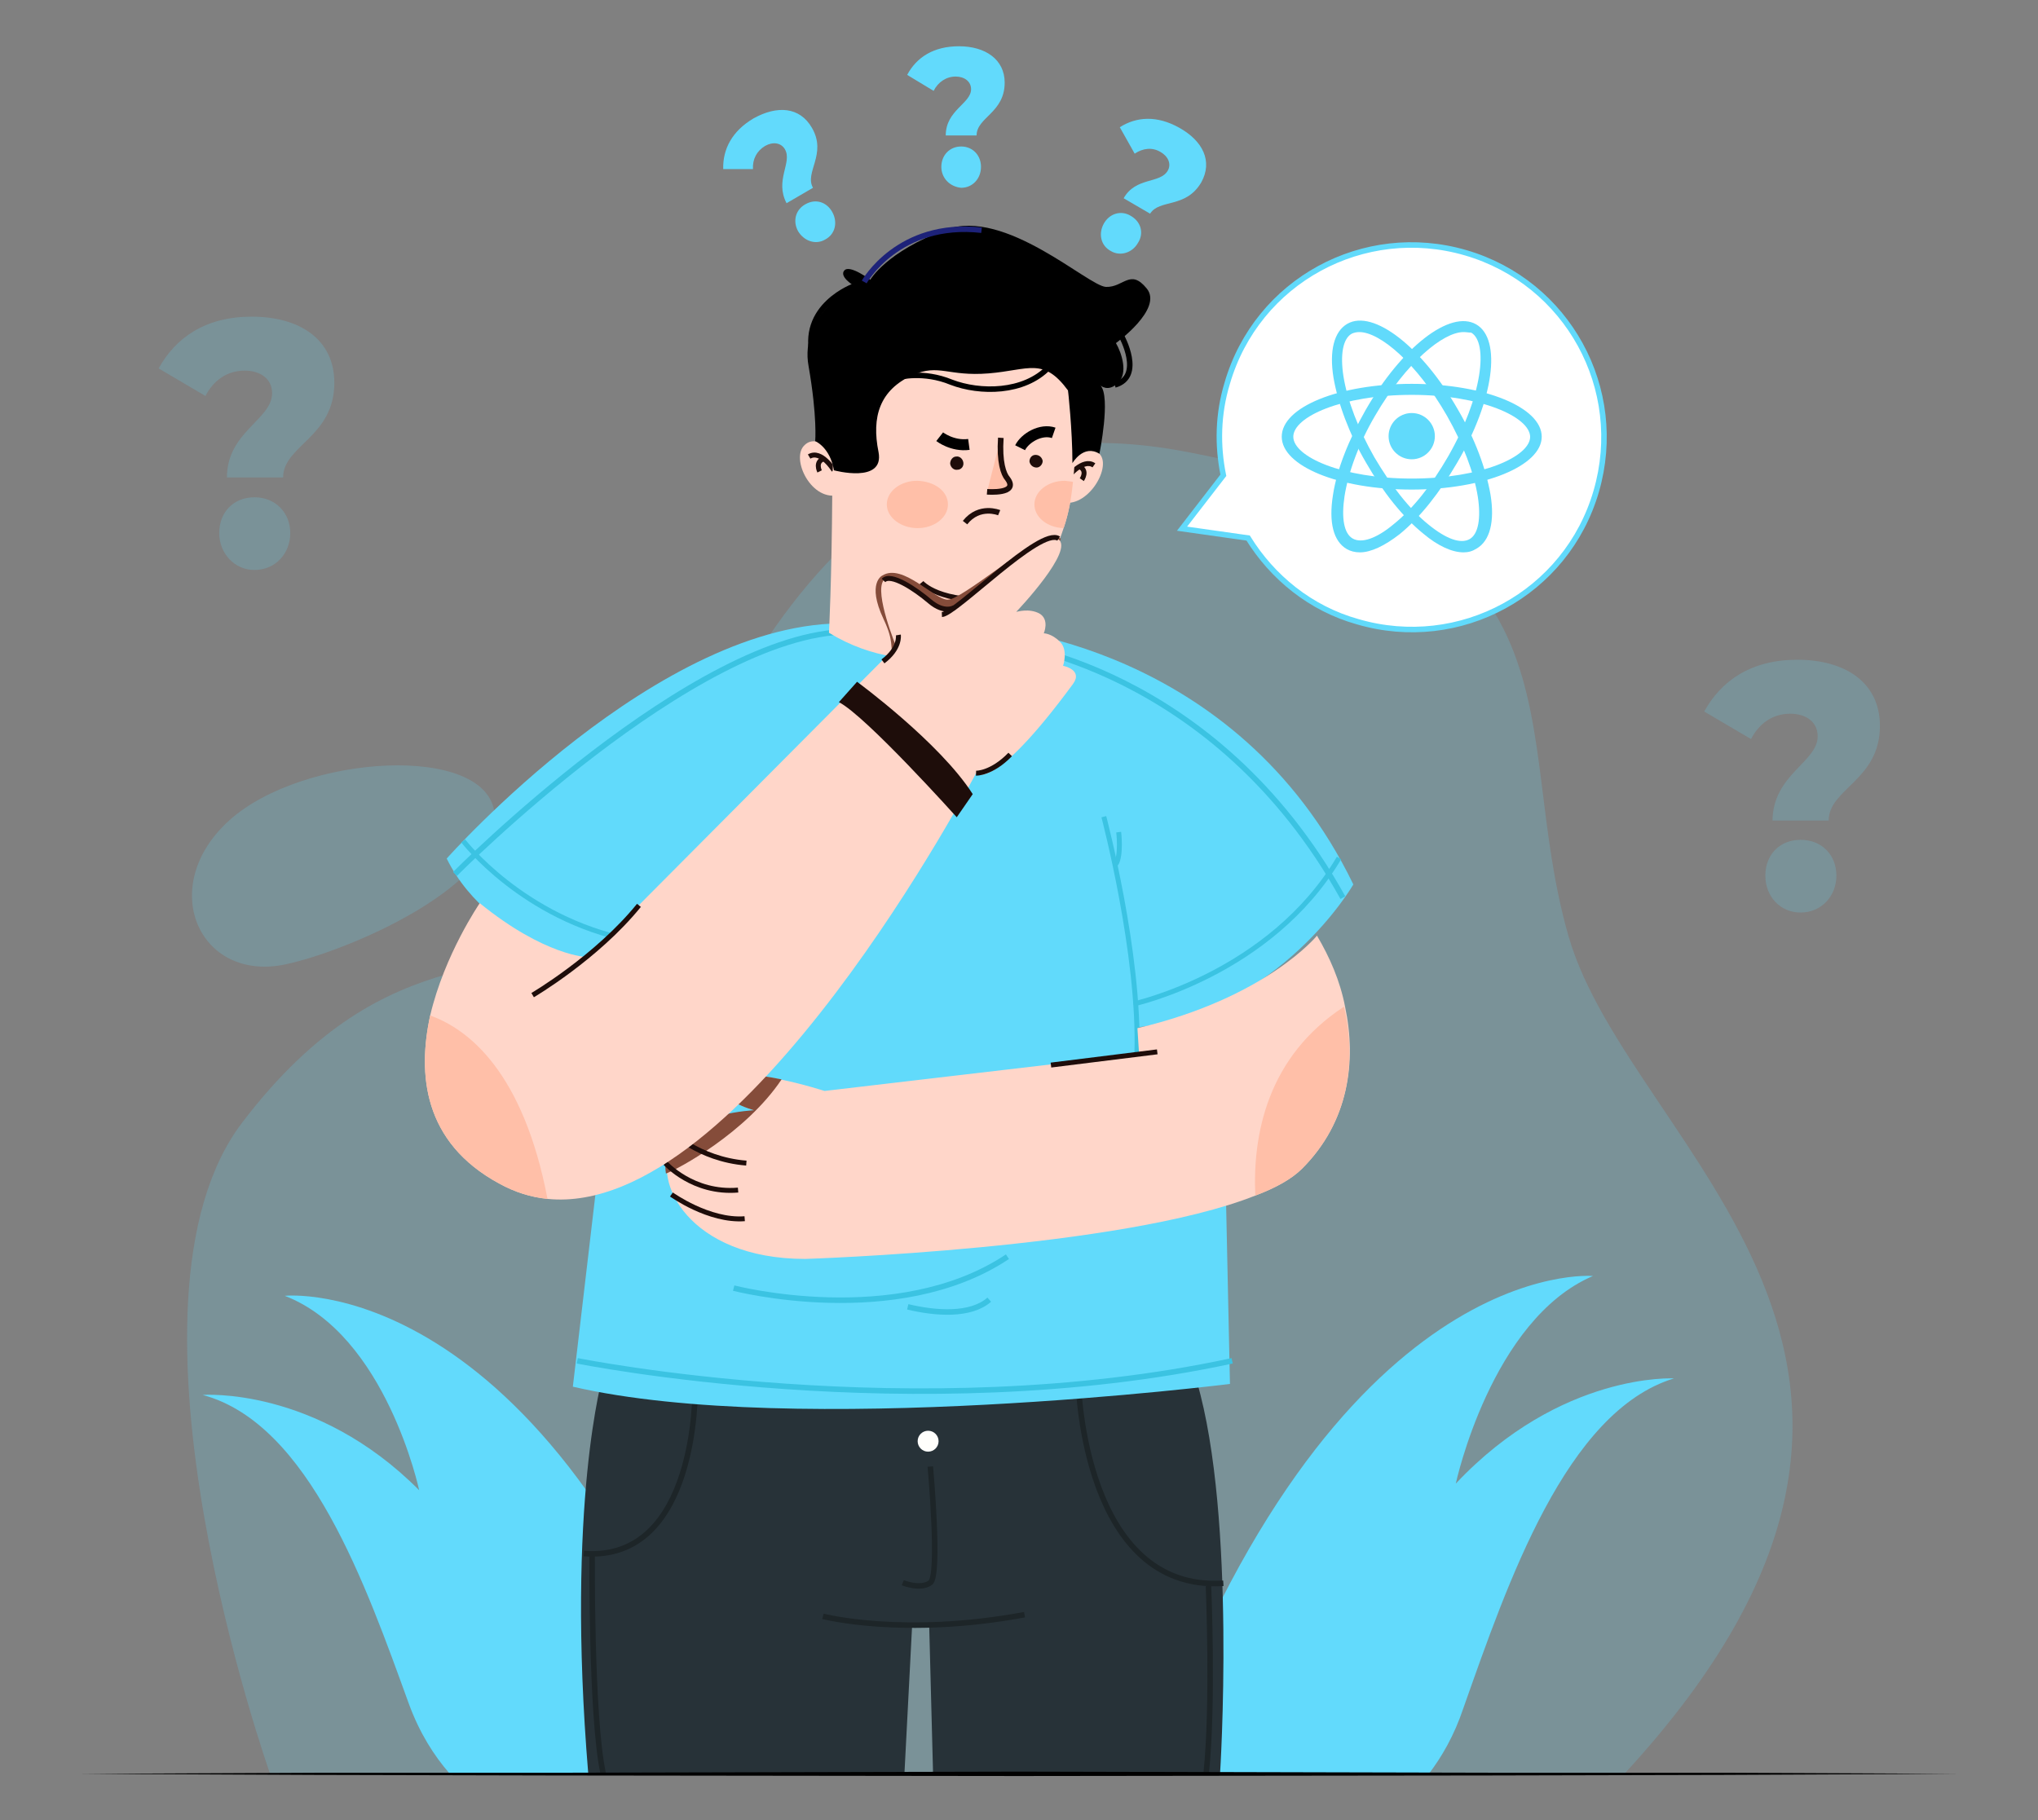 <?xml version="1.0" encoding="utf-8"?>
<!-- Generator: Adobe Illustrator 25.0.0, SVG Export Plug-In . SVG Version: 6.00 Build 0)  -->
<svg version="1.1" id="Layer_1" xmlns="http://www.w3.org/2000/svg" xmlns:xlink="http://www.w3.org/1999/xlink" x="0px" y="0px"
	 viewBox="0 0 370 330.5" style="enable-background:new 0 0 370 330.5;" xml:space="preserve">
<rect x="0" y="0" width="370" height="330.5" fill="#808080" stroke="none"/>
<style type="text/css">
	.st0{opacity:0.2;}
	.st1{fill:#62DAFC;}
	.st2{fill:#273238;}
	.st3{fill:none;stroke:#1D2528;stroke-miterlimit:10;}
	.st4{fill:#FFFFFC;}
	.st5{fill:#61DAFB;}
	.st6{fill:none;stroke:#3BC3E2;stroke-miterlimit:10;}
	.st7{fill:none;stroke:#3BC3E2;stroke-width:0.895;stroke-miterlimit:10;}
	.st8{fill:#FFD6C9;}
	.st9{fill:#854C3A;}
	.st10{fill:none;stroke:#1E0D0A;stroke-width:0.895;stroke-miterlimit:10;}
	.st11{fill:#FFBFA8;}
	.st12{fill:#FFBFA8;stroke:#1E0D0A;stroke-width:1.016;stroke-miterlimit:10;}
	.st13{fill:#1E0D0A;}
	.st14{fill:none;stroke:#000000;stroke-width:1.995;stroke-miterlimit:10;}
	.st15{fill:none;stroke:#1E0D0A;stroke-width:1.016;stroke-miterlimit:10;}
	.st16{fill:none;stroke:#000000;stroke-miterlimit:10;}
	.st17{fill:none;stroke:#1D2279;stroke-miterlimit:10;}
	.st18{fill:#FFFFFF;stroke:#61DAFB;stroke-miterlimit:10;}
	.st19{fill:#FFFFFF;}
</style>
<g>
	<g>
		<g class="st0">
			<path class="st1" d="M51.9,175.1c11.6-2.5,39.2-14.4,37.9-27.3c-1.2-12.9-34.7-10.9-48.1,1.1S36.1,178.5,51.9,175.1z"/>
			<path class="st1" d="M49,322c0,0-30.2-85.2-5-118.2c27.1-35.5,49.9-23.8,66.1-37.3s30.5-99,105.6-84.4
				c75.2,14.4,57.9,49.3,69.1,88s79,77.2,10.2,151.9H49z"/>
		</g>
		<g>
			<g>
				<path class="st1" d="M131.1,319.1c-32.6-88.8-79.4-83.8-79.4-83.8c18.4,7.1,24.4,35.3,24.4,35.3c-18.8-18.9-39.3-17.3-39.3-17.3
					c19.4,5.2,29.7,34.8,37.4,56c2,5.5,4.7,9.6,7.3,12.6h40.6L131.1,319.1z"/>
				<path class="st1" d="M264.3,269.4c0,0,6.4-29.8,24.9-37.7c0,0-47-4.2-80.7,89.9l1.7,0.5h49.2c2.3-3,4.6-6.9,6.3-12
					c8-22.6,18.6-53.8,38.2-59.8C304,250.3,283.4,249.1,264.3,269.4z"/>
			</g>
		</g>
		<g>
			<g>
				<g>
					<path class="st1" d="M176.3,16.2c0-1.4-1.2-2.3-2.8-2.3c-1.7,0-3.2,1-4,2.6l-4.8-2.9c1.7-3.2,4.8-5.2,9.4-5.2
						c4.8,0,8.3,2.4,8.3,6.6c0,5.5-5.1,6.3-5.1,9.6h-5.6C171.7,20,176.3,18.8,176.3,16.2z M170.9,30.3c0-2.1,1.5-3.7,3.6-3.7
						s3.6,1.6,3.6,3.7c0,2.1-1.5,3.8-3.6,3.8C172.4,33.9,170.9,32.3,170.9,30.3z"/>
				</g>
				<g>
					<path class="st1" d="M212,31c0.7-1.2,0.1-2.6-1.3-3.4c-1.5-0.9-3.2-0.7-4.7,0.3l-2.7-4.8c3-1.9,6.7-2.2,10.8,0.1
						c4.3,2.4,6.1,6.1,4,9.9c-2.8,4.8-7.6,3-9.3,5.7l-4.8-2.8C206.2,32.1,210.6,33.4,212,31z M200.4,40.6c1-1.8,3.1-2.5,4.9-1.4
						c1.9,1.1,2.4,3.2,1.3,4.9c-1,1.8-3.2,2.5-4.9,1.5C199.8,44.6,199.4,42.4,200.4,40.6z"/>
				</g>
				<g>
					<path class="st1" d="M142.5,27.1c-0.7-1.2-2.2-1.4-3.6-0.6c-1.5,0.9-2.3,2.4-2.2,4.2h-5.4c-0.1-3.6,1.6-6.9,5.5-9.2
						c4.3-2.4,8.4-2.1,10.6,1.7c2.8,4.8-1.4,8.1,0.2,10.9l-4.8,2.8C140.6,32.7,143.9,29.5,142.5,27.1z M144.9,42
						c-1-1.8-0.5-3.9,1.3-4.9c1.9-1.1,3.9-0.4,4.9,1.4c1,1.8,0.6,4-1.3,5C148.1,44.5,146,43.8,144.9,42z"/>
				</g>
			</g>
		</g>
		<g>
			<g>
				<path class="st2" d="M221.5,322.1h-52.1l-0.7-26.8l-3.1-0.2l-1.4,27h-57.4c-4.1-49.3,2.7-72.5,2.7-72.5l107.8,1.3
					C224.5,275.6,221.5,322.1,221.5,322.1z"/>
				<g>
					<g>
						<path class="st3" d="M149.4,293.5c0,0,14.6,3.8,36.6-0.3"/>
						<g>
							<path class="st3" d="M168.9,266.3c0,0,1.8,19.8,0,21.1c-1.8,1.3-5,0-5,0"/>
							<circle class="st4" cx="168.5" cy="261.7" r="1.9"/>
						</g>
					</g>
					<g>
						<path class="st3" d="M126.2,252.2c0,0,0.5,31.5-20.2,29.9"/>
						<path class="st3" d="M107.5,282.4c0,0-0.2,29.4,2,39.6"/>
					</g>
					<g>
						<path class="st3" d="M195.8,251.5c0,0,1,37.6,26.3,36"/>
						<path class="st3" d="M219,321.8c1.3-12.4,0.4-33.8,0.4-33.8"/>
					</g>
				</g>
			</g>
			<g>
				<g>
					<path class="st5" d="M81.1,155.9c0,0,38.6-43.6,73-42.7l25.3,0.7c0,0,45,2.7,66.3,46.7c0,0-13.2,23-39.6,26l16.5,32.1l0.7,32.6
						c0,0-78.7,9.9-119.3,0.5l8.7-74.1C112.9,177.6,89.2,172.5,81.1,155.9z"/>
					<g>
						<g>
							<path class="st6" d="M181.9,116.7c0,0,38.5,4.1,61.9,46.3"/>
							<path class="st6" d="M82.6,158.7c0,0,43.4-43.8,71.5-44"/>
							<path class="st6" d="M104.8,247.1c0,0,61.4,12.4,118.9,0"/>
							<path class="st6" d="M133.2,233.9c0,0,29.6,7.7,49.7-5.7"/>
							<path class="st6" d="M164.8,237.3c5,1.2,11.4,1.7,14.8-1.3"/>
						</g>
						<g>
							<path class="st7" d="M84.1,152.7c0,0,10.8,14.1,30.3,18"/>
							<g>
								<g>
									<path class="st7" d="M200.4,148.3c0,0,6.6,25,6,43"/>
									<path class="st7" d="M203.1,151.1c0,0,0.5,4.2-0.5,5.8"/>
								</g>
								<path class="st7" d="M205.8,182.3c0,0,24.8-5.4,37.3-26.5"/>
							</g>
						</g>
					</g>
				</g>
				<g>
					<path class="st8" d="M236.4,212.2c-1.9,1.9-4.8,3.5-8.5,4.9c-24.3,9.7-81.7,11.5-81.7,11.5c-21.2,0-28-14.3-24.1-20.5
						c3.7-5.8,15.1-6.4,15.1-6.4s-7.4-2-5.3-5.3c2-3.4,17.8,1.7,17.8,1.7l57.1-6.7l-0.3-4.7c23.4-5.5,32.6-16.8,32.6-16.8
						c2.3,3.9,4.2,8.2,5.1,12.9C246.3,192.7,244.9,203.7,236.4,212.2z"/>
					<path class="st9" d="M141.9,196c-4.4-0.9-9.2-1.5-10.3,0.3c-2,3.4,5.3,5.3,5.3,5.3s-11.5,0.5-15.1,6.3
						c-0.9,1.4-1.2,3.3-0.9,5.2C123.1,212.3,135.4,205.7,141.9,196z"/>
					<g>
						<path class="st10" d="M121.5,205.2c0,0,5.2,5.3,14,6"/>
						<path class="st10" d="M120.8,211.2c0,0,5,5.6,13.2,4.9"/>
						<path class="st10" d="M121.9,216.9c0,0,6.8,4.9,13.3,4.4"/>
					</g>
					<line class="st10" x1="210.1" y1="191" x2="190.8" y2="193.4"/>
					<path class="st11" d="M236.4,212.2c-1.9,1.9-4.8,3.5-8.5,4.9c-0.5-11.1,2.2-25.2,16.1-34.3
						C246.3,192.7,244.9,203.7,236.4,212.2z"/>
				</g>
				<g>
					<g>
						<g>
							<g>
								<path class="st8" d="M152.4,83.2c0,0-3.8-4.8-6.3-2.4c-2.7,2.4,1.3,10.6,6.4,9L152.4,83.2z"/>
								<g>
									<path class="st10" d="M151.4,85.4c0,0-2.3-3.8-4.5-2.5"/>
									<path class="st10" d="M148.8,85.6c0,0-0.9-1.8,0.8-2.3"/>
								</g>
							</g>
							<g>
								<g>
									<path class="st8" d="M193.1,84.4c0,0,4.4-4.5,6.6-1.9s-2.7,10.5-7.5,8.5L193.1,84.4z"/>
									<g>
										<path class="st10" d="M193.8,86.7c0,0,2.8-3.6,4.8-2.2"/>
										<path class="st10" d="M196.4,87.1c0,0,1.2-1.7-0.5-2.4"/>
									</g>
								</g>
							</g>
						</g>
					</g>
					<path class="st8" d="M194.8,87.5c-0.3,3-0.8,5.8-1.7,8.4c-2,6.3-5.6,11.2-11.3,12.7v8c0,0-15.6,7.9-31.3-1.7
						c0,0,0.5-9.3,0.6-25.6c0.1-16.9,2.8-33.9,22-34.8c16.4-0.7,21.4,11.4,21.9,25.2C195.2,82.4,195.1,85,194.8,87.5z"/>
					<g>
						<path class="st11" d="M181.9,113.1V109c-3.3,0.2-7.4,0-11.4-1.2C170.6,107.8,175.3,111.7,181.9,113.1z"/>
						<path class="st10" d="M167.3,105.8c0,0,3.2,3.9,14.6,3"/>
					</g>
					<path class="st9" d="M190.2,97.6c-3.3,0.8-15.7,11.3-18.1,11.3c-2.5,0-8.2-6.7-11.9-4.4c0,0-2.9,1.3,0.2,7.9
						c2,4.2,1.1,5.1,1.8,6.8c11,1.8,19.8-2.7,19.8-2.7v-8c5-1.3,8.5-5.3,10.6-10.7C191.8,97.5,191.1,97.3,190.2,97.6z"/>
					<g>
						<path class="st12" d="M181.7,79.5c-0.3,4.4,0.5,6.6,1.2,7.4c2.2,2.9-3.7,2.4-3.7,2.4"/>
						<g>
							<g>
								<path class="st13" d="M186.9,83.8c0.1,0.6,0.6,1.1,1.3,1.1c0.6,0,1.1-0.6,1.1-1.2c-0.1-0.6-0.6-1.1-1.3-1.1
									C187.3,82.6,186.9,83.2,186.9,83.8z"/>
							</g>
							<path class="st14" d="M191.3,78.6c-2.3-0.8-5.2,0.9-6.1,2.7"/>
						</g>
						<g>
							<g>
								<path class="st13" d="M172.5,84.2c0.1,0.7,0.7,1.2,1.3,1.1c0.7,0,1.2-0.6,1.1-1.3c-0.1-0.7-0.7-1.2-1.3-1.1
									C173,82.9,172.5,83.5,172.5,84.2z"/>
							</g>
							<path class="st14" d="M170.6,79.3c0,0,2.3,1.8,5.3,1.4"/>
						</g>
						<g>
							<g>
								<path class="st15" d="M181.4,93.1c0,0-3.6-1.5-6.2,1.8"/>
							</g>
						</g>
					</g>
					<g>
						<path class="st11" d="M194.8,87.5c-0.3,3-0.8,5.8-1.7,8.4c-3-0.1-5.3-2-5.3-4.3c0-2.4,2.5-4.3,5.5-4.3
							C193.9,87.4,194.4,87.4,194.8,87.5z"/>
						<path class="st11" d="M172.1,91.6c0,2.4-2.5,4.3-5.5,4.3S161,94,161,91.6s2.5-4.3,5.5-4.3C169.7,87.4,172.1,89.2,172.1,91.6z"
							/>
					</g>
					<g>
						<path d="M151.4,85.4c0,0,9.2,2.5,8.1-3.3c-1.3-6.4,0.2-11.3,6.2-14c4.8-2.1,6.4,0.3,13.8-0.3c7.3-0.6,9.9-3,14.4,3.1
							c0,0,0.8,7.1,0.8,13.2c0,0,2-3.5,4.9-1.7c0,0,2.1-10.3,0.2-12.4c0,0,1.4,1.3,3.2-0.5c1.8-1.7,0.7-5.3-0.4-7.2
							c0,0,8.6-6.2,5.6-9.9c-3-3.7-4.2-0.2-7.4-0.3s-18.3-14.4-29.1-10.4s-13.7,9.1-13.7,9.1s-3.7-2.8-4.7-1.7
							c-1,1.1,1.6,2.7,1.6,2.7s-9.8,5.5-8.1,14.7c1.6,9.2,1.2,13.6,1.2,13.6S150.7,81.2,151.4,85.4z"/>
						<path class="st16" d="M163.2,68.5c0,0,4.4-1.2,9.5,0.9c5.2,2,13.2,2,17.7-2.7"/>
						<path class="st16" d="M155.2,51.9c0,0-10.3,3.6-7.5,13.4"/>
						<path class="st16" d="M203.6,61c0,0,4.1,7.4-1.2,8.9"/>
						<path class="st17" d="M156.9,51.2c0,0,6.2-11.1,21.3-9.4"/>
					</g>
				</g>
				<g>
					<path class="st8" d="M194.8,124.2c-14.7,20-17.6,16.2-17.6,16.2s-42.2,80.9-77.8,77.3c-3-0.3-5.9-1.2-8.8-2.8
						c-13.8-7.5-14.8-19.9-12.5-30.5c2.6-11.1,9-20.4,9-20.4c11.8,9.6,19.5,9.8,19.5,9.8l56.1-56.4c0,0-4-9.7-2.3-12
						c1.2-1.7,6.5,2.2,9.5,4.6c1.2,1,2.9,0.9,4.1-0.1c4.6-4.1,15.6-13.5,18.1-12c3.1,1.9-7.3,12.9-7.6,13.2c0.2,0,2.3-0.7,4.2,0.3
						c1.9,1.1,0.8,3.6,0.8,3.6s1.4,0,2.9,1.5c1.6,1.5,0.6,4.4,0.6,4.4S196.7,121.6,194.8,124.2z"/>
					<path class="st11" d="M99.4,217.7c-3-0.3-5.9-1.2-8.8-2.8c-13.8-7.5-14.8-19.9-12.5-30.5C85.1,186.9,95,194.7,99.4,217.7z"/>
					<path class="st13" d="M155.6,123.8c0,0,15,11,21,20.4l-2.9,4.2c0,0-16.5-18.4-21.4-20.9L155.6,123.8z"/>
					<g>
						<path class="st10" d="M96.7,180.7c0,0,11.6-6.8,19.3-16.3"/>
						<g>
							<path class="st10" d="M171,111.6c2.5-0.1,17.9-16,21.2-13.8"/>
							<path class="st10" d="M173.3,110.3c0,0-1.8,1.2-4.5-1.1c-2.7-2.3-7.1-5.2-8.4-3.8"/>
							<path class="st10" d="M177.2,140.4c0,0,2.8,0.1,6.2-3.4"/>
							<path class="st10" d="M163.1,115.3c0,0,0.4,2.4-2.8,4.8"/>
						</g>
					</g>
				</g>
			</g>
		</g>
		<g>
			<path class="st18" d="M266.1,45.9c-18.5-5.4-37.9,5.1-43.3,23.7c-1.7,5.6-1.8,11.3-0.7,16.7l-7.5,9.7l12,1.7
				c4.4,7.1,11.3,12.8,19.9,15.2c18.5,5.4,37.9-5.1,43.3-23.7S284.6,51.3,266.1,45.9z"/>
			<g>
				<circle class="st5" cx="256.3" cy="79.2" r="4.2"/>
				<g>
					<path class="st5" d="M256.3,88.9c-13.3,0-23.6-4.3-23.6-9.6c0-5.4,10.4-9.6,23.6-9.6c13.3,0,23.6,4.3,23.6,9.6
						S269.4,88.9,256.3,88.9z M256.3,71.7c-12.7,0-21.5,4-21.5,7.6c0,3.6,8.8,7.6,21.5,7.6s21.5-4,21.5-7.6
						C277.7,75.7,268.9,71.7,256.3,71.7z"/>
					<path class="st5" d="M265.7,100.3c-2.1,0-4.7-1.2-7.3-3.4c-3.7-3-7.3-7.5-10.4-12.9c-3.1-5.3-5.1-10.8-5.9-15.4
						c-0.8-4.9,0.1-8.4,2.5-9.8c4.7-2.7,13.6,4.2,20.1,15.6l0,0c3.1,5.3,5.1,10.8,5.9,15.4c0.8,4.9-0.1,8.4-2.5,9.8
						C267.3,100.1,266.6,100.3,265.7,100.3z M246.8,60.3c-0.5,0-1,0.1-1.4,0.3c-1.6,0.9-2.1,3.8-1.5,7.7c0.7,4.4,2.7,9.6,5.6,14.7
						c3,5.1,6.4,9.5,9.9,12.3c3.2,2.6,5.8,3.5,7.4,2.6c1.6-0.9,2.1-3.8,1.5-7.7c-0.7-4.4-2.7-9.6-5.6-14.7l0,0
						C257.2,65.9,250.5,60.3,246.8,60.3z"/>
					<path class="st5" d="M246.9,100.3c-0.9,0-1.7-0.2-2.4-0.6c-2.4-1.4-3.3-4.8-2.5-9.8c0.7-4.7,2.9-10.1,5.9-15.4
						c6.6-11.5,15.4-18.3,20.1-15.6c4.7,2.7,3.2,13.8-3.5,25.2l0,0c-3.1,5.3-6.7,9.9-10.4,12.9C251.4,99.1,248.9,100.3,246.9,100.3z
						 M265.7,60.3c-3.7,0-10.4,5.5-16,15.1c-3,5.1-4.9,10.3-5.6,14.7c-0.6,4-0.1,6.8,1.5,7.7c1.6,0.9,4.3,0,7.4-2.6
						c3.5-2.8,6.9-7.1,9.9-12.3c6.3-11,7.3-20.7,4.2-22.5C266.7,60.4,266.2,60.3,265.7,60.3z"/>
				</g>
			</g>
		</g>
		<g class="st0">
			<path class="st1" d="M330,133.7c0-2.6-2.1-4.1-5-4.1c-3.1,0-5.6,1.7-7.1,4.6l-8.5-5c3.1-5.6,8.5-9.4,16.9-9.4c8.8,0,15,4.2,15,12
				c0,9.9-9.3,11.4-9.3,17.2h-10.2C321.9,140.6,330,138.4,330,133.7z M320.5,159c0-3.8,2.6-6.5,6.4-6.5c3.9,0,6.5,2.8,6.5,6.5
				c0,3.7-2.7,6.7-6.5,6.7C323.2,165.7,320.5,162.8,320.5,159z"/>
		</g>
		<g class="st0">
			<path class="st1" d="M49.4,71.4c0-2.6-2.1-4.1-5-4.1c-3.1,0-5.6,1.7-7.1,4.6l-8.5-5c3.1-5.6,8.5-9.4,16.9-9.4c8.8,0,15,4.2,15,12
				c0,9.9-9.3,11.4-9.3,17.2H41.2C41.2,78.4,49.4,76.2,49.4,71.4z M39.8,96.8c0-3.8,2.6-6.5,6.4-6.5s6.5,2.8,6.5,6.5
				c0,3.7-2.7,6.7-6.5,6.7C42.5,103.5,39.8,100.4,39.8,96.8z"/>
		</g>
	</g>
	<g>
		<line class="st19" x1="14.5" y1="322.1" x2="355.5" y2="322.1"/>
		<polygon points="14.5,322.1 57.1,321.9 99.8,321.9 185,321.7 270.2,321.9 312.9,321.9 355.5,322.1 312.9,322.3 270.2,322.4 
			185,322.5 99.8,322.4 57.1,322.3 		"/>
	</g>
</g>
</svg>
